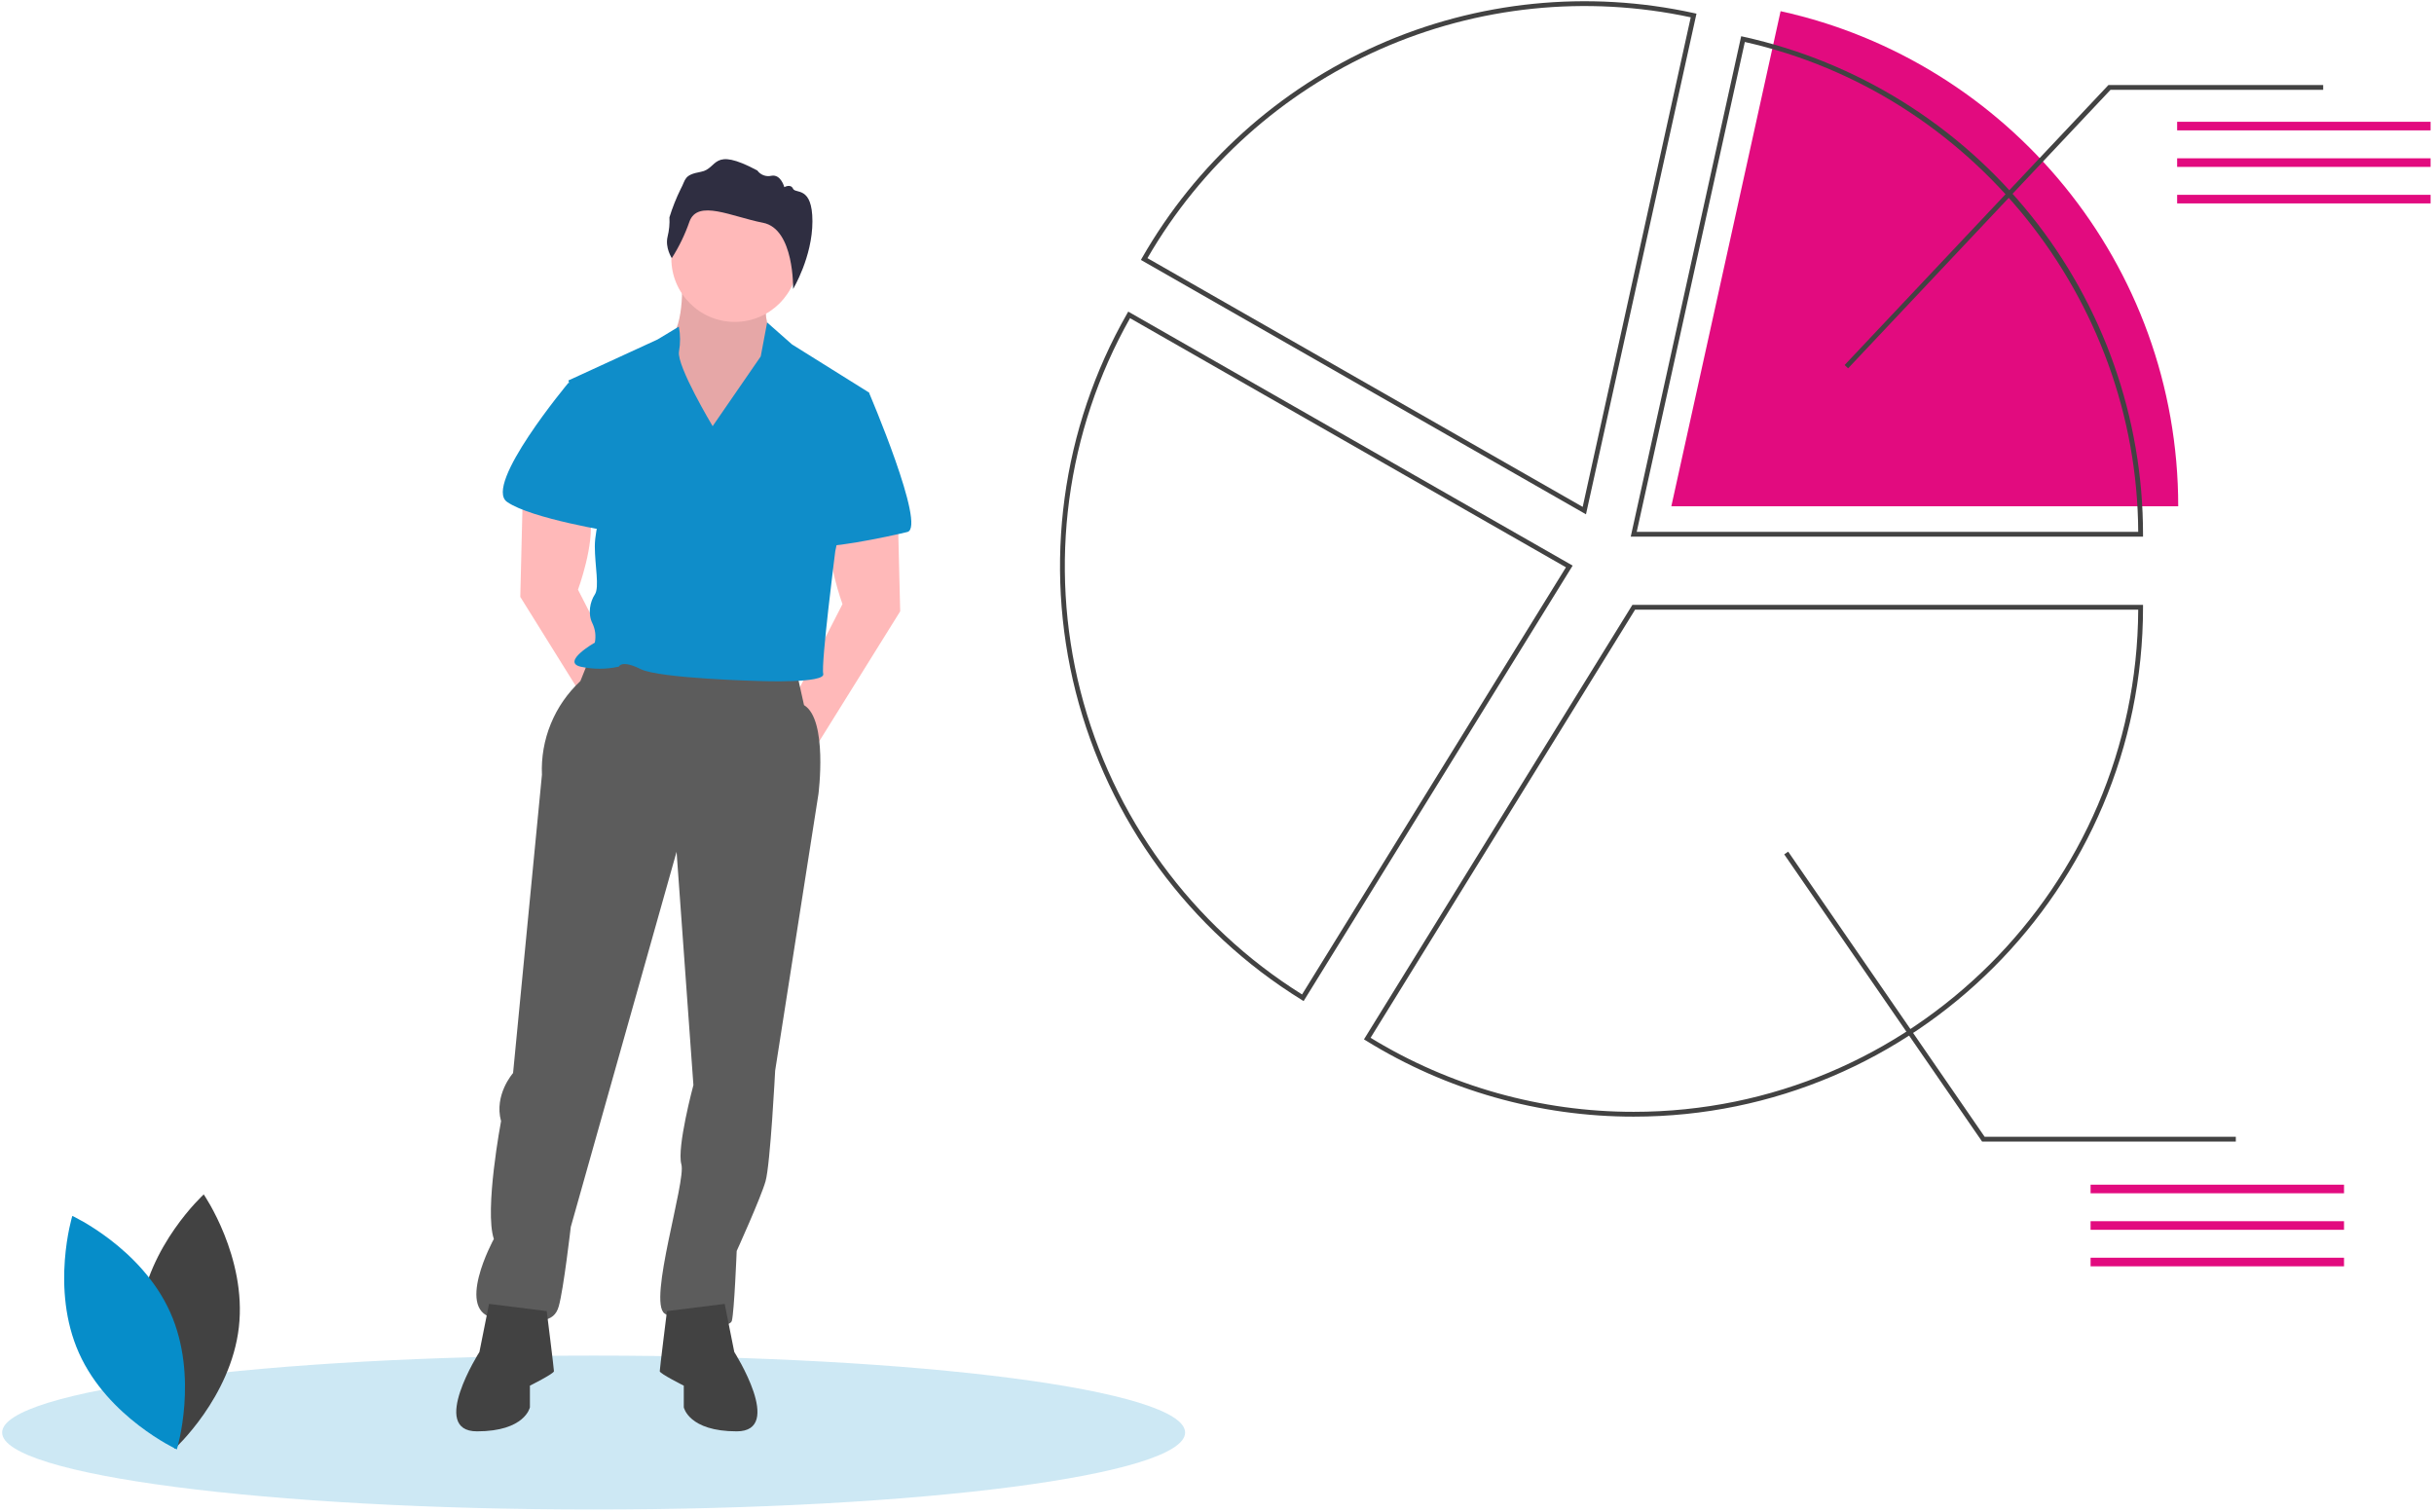 <svg width="491" height="305" viewBox="0 0 491 305" fill="none" xmlns="http://www.w3.org/2000/svg">
<path opacity="0.2" d="M119.75 304.505C185.647 304.505 239.066 297.555 239.066 288.982C239.066 280.409 185.647 273.458 119.75 273.458C53.853 273.458 0.433 280.409 0.433 288.982C0.433 297.555 53.853 304.505 119.75 304.505Z" fill="#068DC9"/>
<path d="M137.453 54.435C137.453 54.435 138.423 64.137 135.513 68.018C132.603 71.899 142.789 96.154 142.789 96.154L157.339 68.988C157.339 68.988 152.489 66.077 155.399 57.831L137.453 54.435Z" fill="#FFB9B9"/>
<path opacity="0.1" d="M137.453 54.435C137.453 54.435 138.423 64.137 135.513 68.018C132.603 71.899 142.789 96.154 142.789 96.154L157.339 68.988C157.339 68.988 152.489 66.077 155.399 57.831L137.453 54.435Z" fill="black"/>
<path d="M181.106 103.431L181.591 123.32L163.16 152.911L159.765 141.754L169.95 121.865C169.95 121.865 166.555 112.648 167.525 107.312C168.495 101.975 181.106 103.431 181.106 103.431Z" fill="#FFB9B9"/>
<path d="M105.441 100.52L104.956 120.409L123.387 150L126.783 138.843L116.597 118.954C116.597 118.954 119.992 109.737 119.022 104.401C118.052 99.065 105.441 100.52 105.441 100.52Z" fill="#FFB9B9"/>
<path d="M119.022 132.536L117.082 137.387C114.496 139.79 112.462 142.727 111.122 145.993C109.782 149.26 109.168 152.779 109.322 156.306L103.501 216.459C103.501 216.459 99.621 220.825 101.076 226.161C101.076 226.161 97.681 244.11 99.621 249.931C99.621 249.931 91.376 264.969 100.106 265.939C108.837 266.91 111.747 266.91 112.717 263.514C113.687 260.118 115.142 247.505 115.142 247.505L136.483 171.83L139.878 218.884C139.878 218.884 136.483 231.497 137.453 234.893C138.423 238.289 130.663 262.544 134.058 264.969C137.453 267.395 147.154 268.365 147.639 266.424C148.124 264.484 148.609 252.356 148.609 252.356C148.609 252.356 153.459 241.684 154.429 238.289C155.399 234.893 156.369 215.974 156.369 215.974L165.1 160.187C165.1 160.187 167.04 145.149 162.19 142.238L160.25 133.507L119.022 132.536Z" fill="#5C5C5C"/>
<path d="M98.651 263.029L96.711 272.731C96.711 272.731 86.526 288.739 96.226 288.739C105.927 288.739 106.897 283.888 106.897 283.888V279.522C106.897 279.522 111.747 277.097 111.747 276.612C111.747 276.127 110.292 264.484 110.292 264.484L98.651 263.029Z" fill="#424242"/>
<path d="M146.184 263.029L148.124 272.731C148.124 272.731 158.309 288.739 148.609 288.739C138.908 288.739 137.938 283.888 137.938 283.888V279.522C137.938 279.522 133.088 277.097 133.088 276.612C133.088 276.127 134.543 264.484 134.543 264.484L146.184 263.029Z" fill="#424242"/>
<path d="M148.223 64.935C155.29 64.935 161.019 59.205 161.019 52.137C161.019 45.068 155.29 39.338 148.223 39.338C141.155 39.338 135.426 45.068 135.426 52.137C135.426 59.205 141.155 64.935 148.223 64.935Z" fill="#FFB9B9"/>
<path d="M143.758 85.967C143.758 85.967 136.483 73.839 136.968 70.929C137.266 69.261 137.259 67.553 136.945 65.889L132.603 68.503L114.657 76.75L121.932 101.005C121.932 101.005 119.992 106.341 119.992 110.222C119.992 114.103 120.962 118.469 119.992 119.924C119.022 121.379 118.537 123.805 119.507 125.745C120.086 126.952 120.256 128.314 119.992 129.626C119.992 129.626 113.202 133.507 117.082 134.477C119.638 135.041 122.286 135.041 124.842 134.477C124.842 134.477 125.327 133.022 129.208 134.962C133.088 136.903 153.459 137.388 153.459 137.388C153.459 137.388 166.555 137.873 166.07 135.932C165.585 133.992 168.495 111.192 168.495 111.192L175.285 79.175L159.764 69.473L154.751 65.047L153.459 71.899L143.758 85.967Z" fill="#0F8DC9"/>
<path d="M118.052 77.235H114.657C114.657 77.235 97.438 97.852 102.288 101.248C107.139 104.643 123.872 107.311 123.872 107.311C123.872 107.311 122.417 77.235 118.052 77.235Z" fill="#0F8DC9"/>
<path d="M170.92 79.175H175.285C175.285 79.175 186.926 106.341 183.046 107.312C179.165 108.282 165.1 111.192 165.1 109.737C165.1 108.282 170.92 79.175 170.92 79.175Z" fill="#0F8DC9"/>
<path d="M135.523 52.068C135.523 52.068 134.134 49.985 134.668 47.742C134.987 46.468 135.113 45.154 135.042 43.843C135.64 41.9 136.389 40.007 137.285 38.182C138.406 36.153 137.872 35.298 141.397 34.657C144.921 34.016 143.479 29.423 152.771 34.39C153.084 34.828 153.521 35.163 154.024 35.353C154.528 35.543 155.077 35.58 155.601 35.458C157.524 35.084 158.218 37.755 158.218 37.755C158.218 37.755 159.499 37.007 159.98 38.075C160.461 39.143 163.887 37.434 163.887 44.644C163.887 51.854 159.988 58.295 159.988 58.295C159.988 58.295 160.274 46.166 153.919 44.938C147.564 43.71 140.729 40.131 139.074 44.724C138.18 47.302 136.989 49.767 135.523 52.068Z" fill="#2F2E41"/>
<path d="M329.567 225.254C310.489 225.269 291.785 219.959 275.56 209.919L275.148 209.664L275.403 209.252L329.297 122.016H432.304V122.501C432.304 179.159 386.216 225.254 329.567 225.254ZM276.483 209.349C292.461 219.13 310.834 224.299 329.567 224.284C385.52 224.284 431.072 178.888 431.333 122.986H329.838L276.483 209.349Z" fill="#424242"/>
<path d="M262.974 201.942L262.562 201.687C239.905 187.676 223.572 165.415 217.005 139.596C210.437 113.777 214.148 86.417 227.355 63.28L227.596 62.86L317.245 114.096L262.974 201.942ZM227.957 64.184C215.067 87.018 211.481 113.945 217.945 139.357C224.41 164.77 240.426 186.709 262.66 200.605L315.892 114.44L227.957 64.184Z" fill="#424242"/>
<path d="M359.192 2.257L337.149 102.134H439.401C439.401 53.224 405.067 12.34 359.192 2.257Z" fill="#E20B7F"/>
<path d="M432.303 108.252H328.963L351.24 7.312L351.713 7.416C374.563 12.467 395.004 25.166 409.658 43.413C424.312 61.66 432.301 84.363 432.303 107.767V108.252ZM330.17 107.282H431.332C431.104 60.213 397.831 18.78 351.978 8.469L330.17 107.282Z" fill="#424242"/>
<path d="M319.933 103.749L230.146 52.435L230.387 52.013C241.273 32.995 257.945 17.951 277.976 9.072C298.007 0.192 320.35 -2.057 341.749 2.65L342.223 2.754L319.933 103.749ZM231.471 52.075L319.27 102.253L341.066 3.494C320.009 -1.033 298.06 1.23 278.369 9.959C258.679 18.687 242.26 33.431 231.471 52.075Z" fill="#424242"/>
<path d="M372.813 74.3L372.108 73.635L425.327 17.148H468.646V18.119H425.746L372.813 74.3Z" fill="#424242"/>
<path d="M490.31 24.567H439.184V26.3H490.31V24.567Z" fill="#E20B7F"/>
<path d="M490.31 31.933H439.184V33.667H490.31V31.933Z" fill="#E20B7F"/>
<path d="M490.31 39.301H439.184V41.034H490.31V39.301Z" fill="#E20B7F"/>
<path d="M472.849 238.981H421.723V240.714H472.849V238.981Z" fill="#E20B7F"/>
<path d="M472.849 246.348H421.723V248.082H472.849V246.348Z" fill="#E20B7F"/>
<path d="M472.849 253.715H421.723V255.448H472.849V253.715Z" fill="#E20B7F"/>
<path d="M451.023 230.285H399.841L399.696 230.075L359.924 172.348L360.722 171.797L400.35 229.314H451.023V230.285Z" fill="#424242"/>
<path d="M28.158 265.442C26.543 279.602 35.247 292.224 35.247 292.224C35.247 292.224 46.57 281.888 48.186 267.728C49.802 253.568 41.098 240.946 41.098 240.946C41.098 240.946 29.774 251.282 28.158 265.442Z" fill="#424242"/>
<path d="M34.331 264.711C40.155 277.719 35.677 292.383 35.677 292.383C35.677 292.383 21.758 285.958 15.934 272.951C10.11 259.943 14.587 245.279 14.587 245.279C14.587 245.279 28.507 251.704 34.331 264.711Z" fill="#068DC9"/>
</svg>
